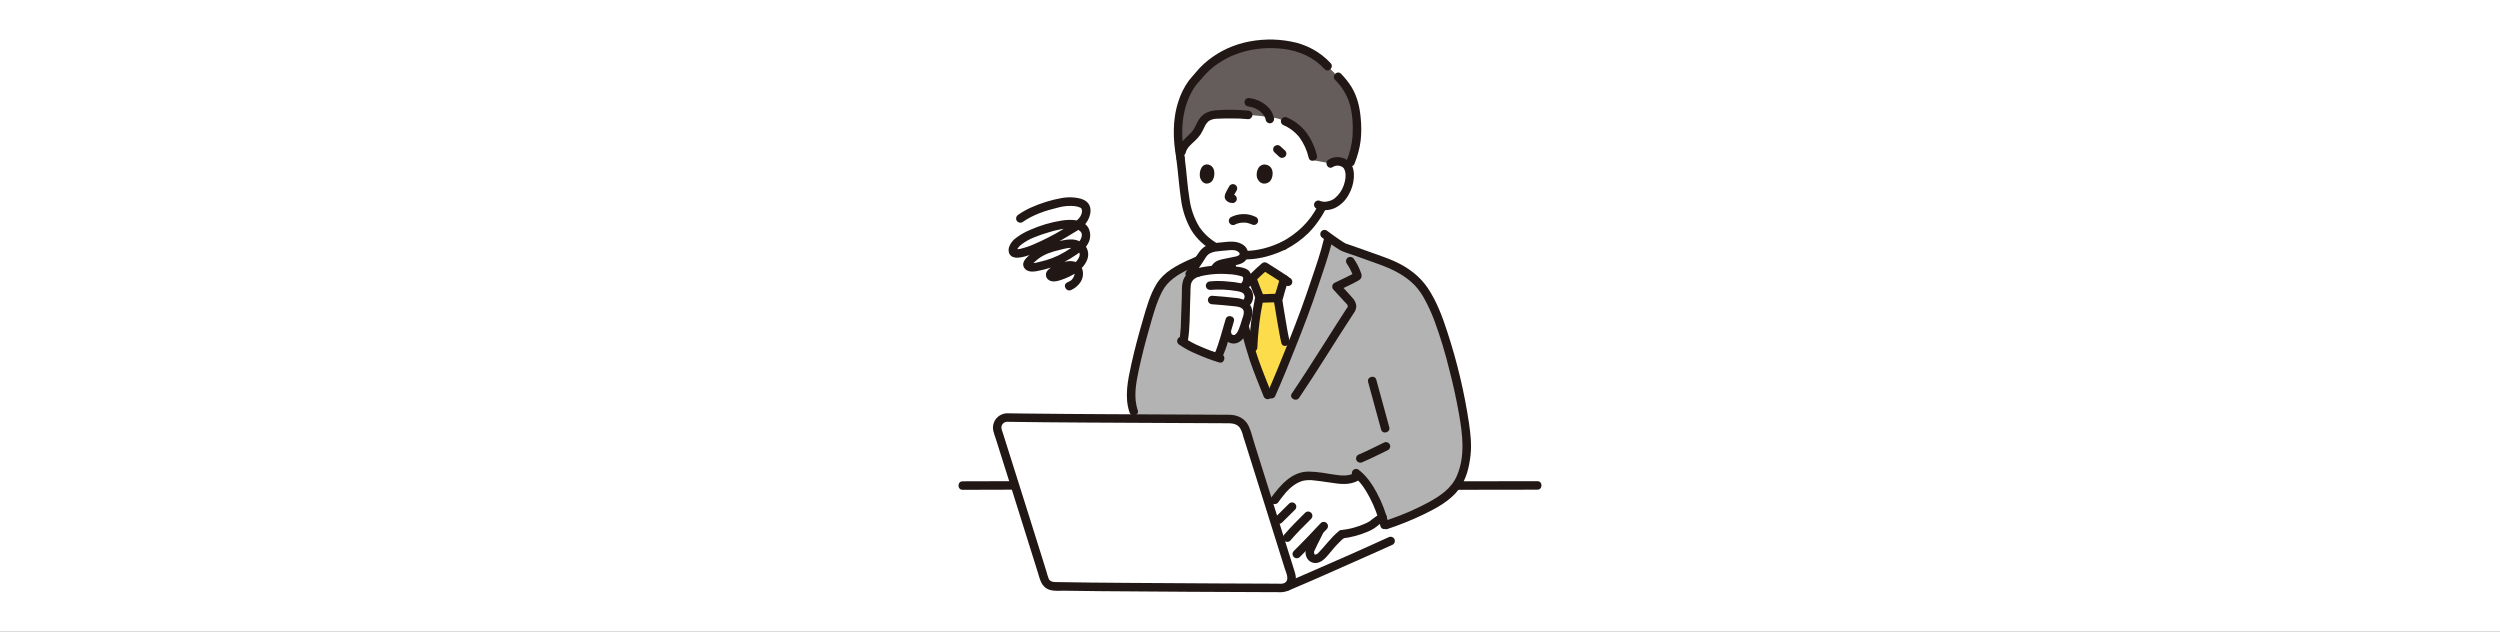 <svg width="506" height="128" viewBox="0 0 506 128" fill="none" xmlns="http://www.w3.org/2000/svg">
<rect x="0" y="0" width="506" height="128" fill="#808080" stroke="none"/>
<rect width="506" height="127.856" transform="translate(0 0.002)" fill="white"/>
<g clip-path="url(#clip0_6943_48485)">
<path d="M269.304 33.072C269.818 32.722 270.447 32.582 271.061 32.681C271.45 32.709 271.824 32.84 272.146 33.061C272.467 33.281 272.724 33.583 272.89 33.936C273.424 35.106 273.164 37.114 272.574 38.309C272.074 39.474 271.238 40.463 270.173 41.15C269.404 41.556 268.535 41.737 267.667 41.673C267.554 41.908 267.482 42.06 267.482 42.06C267.208 42.636 266.558 43.644 266.558 43.644C265.891 44.656 265.135 45.607 264.298 46.485C262.945 47.789 261.411 48.893 259.744 49.762C258.27 50.455 256.726 50.986 255.138 51.346C254.583 51.452 254.023 51.531 253.46 51.582C249.856 51.91 246.865 50.972 244.043 48.673C241.351 46.481 240.173 43.017 239.742 39.185C239.494 36.974 239.276 34.572 238.953 32.172C238.953 32.172 236.144 19.583 250.849 19.583C272.733 19.582 269.304 33.072 269.304 33.072Z" fill="white"/>
<path d="M258.137 77.937C257.818 78.685 257.543 79.315 257.327 79.796L256.567 79.942C255.516 77.288 254.985 75.997 254.067 73.505C252.299 68.706 249.39 55.956 249.039 51.964C249.039 51.964 249.014 51.686 248.977 51.258C250.441 51.626 251.958 51.735 253.46 51.581C254.023 51.53 254.583 51.451 255.138 51.344C256.726 50.985 258.271 50.454 259.744 49.761C261.411 48.892 262.945 47.788 264.299 46.484C264.701 46.066 265.241 45.425 265.585 44.995C266.987 46.245 268.088 47.391 268.088 47.391C268.088 47.391 268.439 47.654 268.937 48.017C268.69 49.021 268.397 50.162 268.242 50.709C267.518 53.277 266.639 55.633 265.883 57.943C263.949 63.84 260.153 73.223 258.137 77.937Z" fill="white"/>
<path d="M268.24 50.708C268.487 49.834 268.716 48.934 268.917 48.003C269.949 48.756 271.633 49.952 272.115 50.113C274.492 50.907 277.531 52.006 279.916 52.868C282.704 53.876 285.046 55.13 287.093 57.276C288.932 59.204 290.769 63.208 292.12 67.448C295.01 76.514 296.898 86.138 296.897 90.466C296.85 92.025 296.628 93.575 296.235 95.085C295.637 96.848 294.985 98.71 292.558 100.524C289.121 103.095 283.592 105.246 280.583 106.243H240.316L229.448 83.255C229 81.993 228.747 79.715 229.146 77.334C229.94 72.593 231.606 66.63 233.105 61.776C233.578 60.397 234.179 59.064 234.898 57.795C235.635 56.704 236.595 55.781 237.715 55.088C240.525 53.306 245.768 51.332 248.899 50.331C248.975 51.244 249.039 51.965 249.039 51.965C249.39 55.956 252.299 68.707 254.066 73.504C254.984 75.996 255.515 77.287 256.568 79.941L257.328 79.794C258.902 76.289 263.643 64.776 265.881 57.944C266.637 55.632 267.515 53.277 268.24 50.708Z" fill="#B3B3B3"/>
<path d="M259.013 75.86C259.547 74.58 260.144 73.125 260.766 71.582L260.169 69.182C259.822 67.783 258.71 61.13 258.695 60.689C259.065 59.359 259.488 57.806 259.919 56.479C258.519 55.523 256.903 54.55 255.98 53.947C255.034 54.77 254.29 55.444 253.455 56.303L253.537 56.533C253.896 57.542 254.545 59.198 254.927 60.109C254.7 61.273 254.422 62.55 254.276 63.635C253.848 66.418 253.611 69.227 253.567 72.042C253.74 72.585 253.907 73.076 254.064 73.504C254.982 75.995 255.513 77.286 256.566 79.94L257.326 79.793C257.72 78.918 258.312 77.54 259.013 75.86Z" fill="#FCDC4A"/>
<path d="M252.705 56.763C253.136 57.966 253.602 59.159 254.095 60.339V59.881C253.391 63.331 252.947 66.829 252.768 70.345C252.72 71.453 254.441 71.45 254.489 70.345C254.587 68.049 254.81 65.759 255.158 63.487C255.262 62.812 255.394 62.143 255.528 61.474C255.598 61.123 255.676 60.771 255.738 60.419C255.792 60.098 255.739 59.768 255.588 59.48C255.16 58.43 254.746 57.373 254.364 56.305C254.299 56.088 254.152 55.905 253.955 55.793C253.759 55.681 253.526 55.649 253.306 55.703C253.087 55.766 252.901 55.911 252.789 56.109C252.676 56.308 252.646 56.542 252.705 56.762V56.763Z" fill="#211715"/>
<path d="M259.088 56.25C258.855 56.974 258.639 57.703 258.431 58.435C258.183 59.132 257.989 59.848 257.85 60.575C257.844 61.092 257.906 61.606 258.033 62.106C258.302 63.83 258.595 65.549 258.911 67.265C259.042 67.983 259.166 68.704 259.341 69.412C259.605 70.488 261.265 70.032 261.001 68.954C260.65 67.523 260.431 66.052 260.182 64.6C260.038 63.772 259.9 62.942 259.767 62.111C259.716 61.793 259.666 61.475 259.618 61.156C259.602 61.044 259.586 60.932 259.569 60.82C259.545 60.656 259.582 60.93 259.579 60.89C259.57 60.851 259.565 60.812 259.564 60.772C259.567 60.75 259.556 60.726 259.558 60.703C259.547 60.856 259.674 60.389 259.694 60.314C259.803 59.92 259.914 59.526 260.024 59.131C260.254 58.319 260.491 57.51 260.75 56.707C261.09 55.65 259.429 55.197 259.09 56.249L259.088 56.25Z" fill="#211715"/>
<path d="M255.124 61.279C256.121 61.24 257.118 61.199 258.115 61.181C258.343 61.181 258.562 61.091 258.724 60.929C258.885 60.768 258.976 60.549 258.976 60.321C258.976 60.092 258.885 59.873 258.724 59.712C258.562 59.55 258.343 59.46 258.115 59.46C257.118 59.477 256.121 59.519 255.124 59.558C254.896 59.558 254.677 59.649 254.516 59.81C254.354 59.971 254.264 60.191 254.264 60.419C254.264 60.647 254.354 60.866 254.516 61.027C254.677 61.189 254.896 61.279 255.124 61.279Z" fill="#211715"/>
<path d="M253.288 57.735C254.328 56.615 255.43 55.554 256.588 54.557L255.545 54.691C257.123 55.718 258.746 56.671 260.271 57.776C260.469 57.889 260.703 57.92 260.923 57.863C261.144 57.805 261.332 57.663 261.449 57.467C261.559 57.269 261.588 57.036 261.531 56.816C261.473 56.597 261.333 56.408 261.14 56.289C259.615 55.184 257.991 54.23 256.414 53.205C256.248 53.112 256.058 53.075 255.87 53.099C255.682 53.123 255.507 53.208 255.371 53.34C254.213 54.337 253.111 55.398 252.071 56.518C251.322 57.332 252.537 58.553 253.288 57.735Z" fill="#211715"/>
<path d="M274.766 105.641L257.738 104.867C259.125 109.286 260.438 113.475 261.345 116.373C261.487 116.826 261.464 117.316 261.282 117.755C261.099 118.194 260.767 118.554 260.345 118.773L260.142 118.878L260.432 118.757C264.766 116.949 278.797 110.714 281.458 109.491L279.82 104.754C278.223 105.423 276.496 105.726 274.766 105.641Z" fill="white"/>
<path d="M271.53 108.156C270.04 109.353 268.915 110.978 267.372 112.586C267.151 112.817 266.243 113.422 265.543 112.882C265.083 112.528 265.016 111.636 265.184 111.271C266.091 109.29 266.462 108.689 267.136 107.301C266.315 108.167 265.675 108.891 264.702 109.875L263.711 110.876L262.466 112.135C262.466 112.135 261.586 113.074 260.632 114.094C259.617 110.854 258.314 106.699 256.998 102.508C258.188 101.015 259.236 99.331 260.69 98.054C261.701 97.106 262.986 96.502 264.361 96.328C264.929 96.293 265.499 96.313 266.064 96.385C267.141 96.496 268.215 96.636 269.285 96.807C271.23 97.116 273.41 97.48 274.965 96.164C276.981 97.948 278.81 101.468 279.821 104.754C279.457 104.931 279.108 105.135 278.776 105.364C278.551 105.518 277.827 106.159 277.588 106.289C275.743 107.271 273.729 107.893 271.652 108.123" fill="white"/>
<path d="M295.007 99.136C296.814 99.136 298.621 99.133 300.428 99.127L308.994 99.114C309.718 99.114 310.443 99.113 311.167 99.111C312.274 99.111 312.276 97.389 311.167 97.389C309.299 97.389 307.432 97.392 305.564 97.398L297.048 97.412C296.368 97.412 295.688 97.413 295.007 97.415C293.899 97.415 293.898 99.136 295.007 99.136Z" fill="#211715"/>
<path d="M194.831 99.138C197.73 99.138 200.629 99.122 203.527 99.114C204.02 99.114 204.513 99.11 205.006 99.11C206.114 99.11 206.115 97.389 205.006 97.389C202.058 97.389 199.111 97.405 196.163 97.413C195.719 97.415 195.275 97.416 194.831 97.417C193.724 97.417 193.722 99.138 194.831 99.138Z" fill="#211715"/>
<path d="M280.812 107.073C283.31 106.248 285.751 105.262 288.121 104.122C290.734 102.859 293.52 101.373 295.294 99.01C296.79 97.019 297.368 94.536 297.641 92.109C297.879 89.984 297.637 87.872 297.342 85.763C296.402 79.44 294.924 73.209 292.924 67.137C291.944 64.083 290.762 60.95 288.963 58.274C287.361 55.892 284.984 54.135 282.392 52.951C280.988 52.31 279.523 51.812 278.073 51.29C276.548 50.741 275.021 50.196 273.488 49.67C273.15 49.554 272.813 49.435 272.474 49.326C272.273 49.261 272.328 49.257 272.423 49.317C272.358 49.275 272.28 49.245 272.212 49.207C271.853 49.008 271.514 48.776 271.175 48.549C270.419 48.038 269.678 47.502 268.943 46.961C268.801 46.856 268.66 46.751 268.518 46.646C268.321 46.532 268.087 46.501 267.866 46.559C267.646 46.617 267.457 46.759 267.341 46.955C267.231 47.153 267.202 47.386 267.259 47.606C267.317 47.825 267.457 48.014 267.65 48.133C268.803 49.041 270.009 49.88 271.261 50.647C271.672 50.862 272.104 51.036 272.549 51.166C273.26 51.408 273.97 51.653 274.678 51.903C276.128 52.413 277.575 52.934 279.021 53.457C281.728 54.435 284.283 55.64 286.327 57.722C287.17 58.628 287.882 59.648 288.443 60.751C289.17 62.109 289.805 63.514 290.344 64.957C291.51 68.143 292.5 71.392 293.308 74.688C294.076 77.66 294.752 80.659 295.281 83.683C296.013 87.862 296.611 92.275 294.875 96.301C293.771 98.86 291.499 100.373 289.137 101.669C286.784 102.934 284.337 104.016 281.817 104.905C281.333 105.081 280.846 105.25 280.357 105.412C279.31 105.76 279.759 107.423 280.814 107.072L280.812 107.073Z" fill="#211715"/>
<path d="M275.763 93.539C277.531 92.79 279.228 91.916 280.954 91.08C281.15 90.964 281.293 90.775 281.351 90.555C281.409 90.334 281.377 90.1 281.263 89.902C281.144 89.71 280.955 89.57 280.736 89.513C280.517 89.455 280.284 89.484 280.086 89.594C278.36 90.43 276.661 91.303 274.894 92.052C274.698 92.168 274.555 92.357 274.497 92.577C274.439 92.798 274.471 93.033 274.586 93.23C274.706 93.422 274.894 93.561 275.113 93.618C275.332 93.675 275.565 93.647 275.763 93.539Z" fill="#211715"/>
<path d="M248.171 49.663C245.572 50.511 243.023 51.503 240.534 52.634C238.129 53.738 235.608 55.047 234.158 57.361C232.779 59.559 232.08 62.14 231.36 64.606C230.477 67.623 229.654 70.661 228.981 73.732C228.29 76.881 227.537 80.332 228.622 83.486C228.981 84.526 230.645 84.08 230.282 83.028C229.386 80.427 229.919 77.617 230.465 75.005C231.075 72.093 231.831 69.212 232.647 66.352C233.357 63.862 234.02 61.355 235.198 59.038C236.328 56.814 238.356 55.59 240.531 54.534C243.156 53.285 245.861 52.213 248.629 51.325C249.676 50.979 249.227 49.317 248.171 49.665V49.663Z" fill="#211715"/>
<path d="M276.906 77.321L279.53 86.928C279.822 87.995 281.483 87.542 281.19 86.47L278.565 76.864C278.274 75.796 276.613 76.25 276.906 77.322V77.321Z" fill="#211715"/>
<path d="M274.198 95.67C272.975 96.45 271.457 96.276 270.09 96.068C268.399 95.809 266.67 95.472 264.955 95.448C261.459 95.399 259.164 98.187 257.264 100.744C257.15 100.942 257.119 101.176 257.177 101.396C257.235 101.617 257.377 101.805 257.573 101.922C257.771 102.032 258.004 102.061 258.224 102.004C258.443 101.946 258.632 101.806 258.75 101.613C259.647 100.406 260.578 99.127 261.818 98.247C262.392 97.823 263.037 97.506 263.723 97.311C264.464 97.151 265.228 97.127 265.977 97.239C267.574 97.398 269.149 97.698 270.742 97.881C272.223 98.051 273.776 97.983 275.067 97.158C275.999 96.564 275.135 95.073 274.198 95.672V95.67Z" fill="#211715"/>
<path d="M260.905 101.937L258.273 104.547C258.113 104.709 258.024 104.927 258.025 105.154C258.026 105.381 258.117 105.599 258.278 105.759C258.438 105.92 258.656 106.011 258.883 106.012C259.11 106.012 259.328 105.924 259.49 105.764L262.122 103.154C262.282 102.993 262.37 102.774 262.37 102.547C262.369 102.32 262.278 102.103 262.117 101.942C261.957 101.781 261.739 101.691 261.512 101.69C261.285 101.689 261.067 101.778 260.905 101.937Z" fill="#211715"/>
<path d="M261.149 109.427C262.476 107.875 263.93 106.433 265.381 104.998C265.54 104.836 265.629 104.618 265.628 104.391C265.627 104.164 265.536 103.946 265.376 103.786C265.215 103.625 264.998 103.535 264.771 103.534C264.544 103.533 264.325 103.622 264.163 103.781C262.712 105.216 261.258 106.658 259.93 108.21C259.85 108.29 259.786 108.385 259.743 108.489C259.7 108.594 259.678 108.706 259.678 108.819C259.678 108.932 259.7 109.044 259.744 109.149C259.787 109.253 259.851 109.348 259.931 109.428C260.011 109.508 260.106 109.571 260.21 109.614C260.315 109.658 260.427 109.68 260.54 109.68C260.653 109.68 260.765 109.657 260.87 109.614C260.974 109.57 261.069 109.507 261.149 109.427H261.149Z" fill="#211715"/>
<path d="M263.076 112.743C264.053 111.755 265.044 110.778 266.003 109.771C266.851 108.882 267.672 107.969 268.535 107.095C268.694 106.933 268.783 106.715 268.782 106.488C268.781 106.261 268.691 106.043 268.53 105.883C268.369 105.722 268.152 105.631 267.925 105.63C267.698 105.63 267.479 105.718 267.318 105.878C266.455 106.752 265.632 107.665 264.785 108.554C263.826 109.56 262.836 110.538 261.859 111.526C261.699 111.688 261.61 111.906 261.611 112.133C261.612 112.36 261.703 112.578 261.863 112.738C262.024 112.899 262.242 112.99 262.469 112.991C262.696 112.991 262.914 112.903 263.076 112.743Z" fill="#211715"/>
<path d="M271.652 108.984C273.41 108.78 275.13 108.328 276.761 107.643C277.448 107.367 278.093 106.996 278.677 106.541C278.795 106.445 278.912 106.348 279.029 106.252C279.087 106.205 279.145 106.158 279.203 106.111C279.314 106.023 279.107 106.179 279.189 106.123C279.532 105.889 279.89 105.679 280.261 105.494C280.459 105.379 280.602 105.19 280.66 104.969C280.718 104.748 280.686 104.514 280.57 104.316C280.455 104.119 280.266 103.976 280.045 103.918C279.824 103.86 279.59 103.892 279.392 104.008C278.802 104.308 278.246 104.674 277.736 105.097C277.573 105.241 277.402 105.376 277.224 105.502C276.887 105.705 276.536 105.882 276.173 106.033C274.735 106.664 273.212 107.078 271.654 107.262C271.428 107.269 271.213 107.362 271.053 107.522C270.893 107.682 270.8 107.897 270.793 108.123C270.794 108.351 270.885 108.569 271.046 108.731C271.208 108.892 271.426 108.983 271.654 108.984H271.652Z" fill="#211715"/>
<path d="M274.043 96.511C275.43 97.546 276.439 99.205 277.243 100.731C278.197 102.547 278.92 104.475 279.395 106.47C279.652 107.546 281.312 107.091 281.055 106.012C280.528 103.826 279.724 101.717 278.661 99.736C277.714 97.963 276.537 96.238 274.911 95.025C274.714 94.911 274.479 94.879 274.259 94.937C274.038 94.995 273.85 95.137 273.734 95.334C273.624 95.532 273.594 95.765 273.652 95.984C273.709 96.204 273.849 96.392 274.042 96.511L274.043 96.511Z" fill="#211715"/>
<path d="M266.137 107.39C265.785 108.093 265.42 108.789 265.075 109.494C264.801 110.004 264.558 110.529 264.346 111.067C264.209 111.522 264.205 112.008 264.334 112.465C264.403 112.743 264.532 113.002 264.711 113.224C264.89 113.447 265.115 113.628 265.371 113.754C265.627 113.881 265.908 113.95 266.193 113.957C266.479 113.964 266.762 113.909 267.024 113.796C268.059 113.384 268.741 112.386 269.444 111.569C270.259 110.556 271.163 109.618 272.144 108.765C272.304 108.603 272.393 108.384 272.393 108.157C272.393 107.929 272.304 107.71 272.144 107.548C271.98 107.391 271.762 107.304 271.535 107.304C271.308 107.304 271.09 107.391 270.926 107.548C269.34 108.839 268.183 110.545 266.755 111.992C266.732 112.015 266.61 112.109 266.706 112.039C266.809 111.964 266.594 112.105 266.57 112.118C266.53 112.141 266.365 112.215 266.491 112.166C266.441 112.186 266.236 112.244 266.282 112.238C266.246 112.252 266.206 112.256 266.168 112.249C266.129 112.242 266.093 112.225 266.064 112.199C266.147 112.247 266.016 112.116 266.093 112.233C266.065 112.19 266.04 112.145 266.017 112.1C266.057 112.179 266.033 112.154 266.017 112.086C265.999 112.008 265.976 111.932 265.962 111.854C265.99 112.017 265.968 111.792 265.965 111.737C265.965 111.701 265.972 111.665 265.969 111.629C265.969 111.648 265.926 111.773 265.96 111.693C265.971 111.667 265.971 111.632 265.98 111.604C266.023 111.478 265.941 111.681 266.007 111.541C266.198 111.136 266.385 110.729 266.581 110.326C266.919 109.633 267.278 108.951 267.623 108.262C267.733 108.064 267.762 107.831 267.705 107.612C267.647 107.392 267.508 107.203 267.315 107.084C267.117 106.971 266.883 106.94 266.663 106.998C266.442 107.056 266.254 107.198 266.137 107.393V107.39Z" fill="#211715"/>
<path d="M260.66 119.587C263.468 118.414 266.252 117.184 269.037 115.957C272.253 114.542 275.465 113.118 278.673 111.685C279.749 111.204 280.822 110.726 281.892 110.235C282.088 110.118 282.23 109.929 282.288 109.709C282.345 109.489 282.314 109.255 282.201 109.057C282.082 108.864 281.893 108.724 281.674 108.666C281.454 108.609 281.221 108.638 281.023 108.748C275.41 111.326 269.744 113.796 264.081 116.26C263.323 116.59 262.564 116.919 261.804 117.246C261.486 117.382 261.168 117.518 260.85 117.653C260.779 117.684 260.363 117.86 260.578 117.769L260.202 117.927C259.986 117.994 259.804 118.14 259.692 118.337C259.58 118.534 259.548 118.766 259.601 118.985C259.663 119.205 259.809 119.391 260.007 119.503C260.205 119.616 260.44 119.646 260.66 119.587Z" fill="#211715"/>
<path d="M203.882 84.512C214.924 84.695 240.132 84.752 249.133 84.813C249.799 84.817 250.448 85.032 250.985 85.428C251.521 85.823 251.919 86.379 252.12 87.015C254.261 93.788 259.078 109.123 261.344 116.373C261.439 116.676 261.461 116.997 261.409 117.311C261.356 117.624 261.23 117.921 261.042 118.176C260.853 118.432 260.607 118.64 260.323 118.782C260.039 118.925 259.725 118.998 259.407 118.997C249.652 118.961 223.376 118.868 213.273 118.663C212.849 118.655 212.438 118.514 212.099 118.258C211.76 118.003 211.51 117.647 211.385 117.242C209.392 110.799 204.277 94.564 201.919 87.147C201.822 86.841 201.799 86.516 201.852 86.2C201.905 85.883 202.033 85.583 202.224 85.326C202.416 85.068 202.667 84.86 202.955 84.719C203.243 84.577 203.561 84.506 203.882 84.512Z" fill="white"/>
<path d="M203.881 85.373C209.039 85.458 214.197 85.491 219.355 85.524C225.381 85.563 231.406 85.594 237.432 85.617C239.966 85.628 242.501 85.639 245.035 85.651C246.025 85.656 247.015 85.661 248.005 85.666C249.105 85.673 250.236 85.606 250.964 86.607C251.257 87.101 251.469 87.639 251.592 88.2L252.099 89.806C252.502 91.085 252.905 92.363 253.307 93.641C254.243 96.612 255.177 99.583 256.11 102.554C257.03 105.482 257.948 108.41 258.866 111.338C259.253 112.573 259.64 113.808 260.027 115.043C260.305 115.932 261.121 117.476 259.91 118.029C259.503 118.216 258.978 118.135 258.537 118.133L257.112 118.128L253.822 118.116C251.201 118.106 248.58 118.095 245.959 118.083C239.995 118.055 234.032 118.019 228.068 117.975C223.23 117.939 218.391 117.901 213.553 117.807C213.013 117.797 212.503 117.668 212.256 117.129C212.084 116.682 211.94 116.224 211.825 115.759C211.48 114.646 211.133 113.534 210.785 112.423C209.917 109.646 209.046 106.869 208.172 104.093C206.457 98.637 204.735 93.183 203.007 87.731C202.856 87.255 202.577 86.705 202.73 86.21C202.804 85.964 202.957 85.749 203.165 85.598C203.373 85.447 203.625 85.368 203.881 85.373C204.989 85.359 204.992 83.637 203.881 83.652C203.451 83.653 203.027 83.75 202.638 83.935C202.25 84.12 201.907 84.388 201.634 84.721C201.362 85.054 201.166 85.444 201.062 85.861C200.957 86.278 200.947 86.714 201.03 87.136C201.172 87.697 201.342 88.25 201.541 88.793C201.729 89.386 201.917 89.978 202.104 90.571C203.002 93.406 203.898 96.241 204.791 99.076C206.562 104.693 208.325 110.313 210.08 115.935C210.475 117.208 210.744 118.612 212.075 119.239C213.082 119.713 214.421 119.547 215.515 119.564C217.97 119.602 220.426 119.632 222.881 119.653C228.946 119.712 235.012 119.754 241.077 119.78C246.45 119.808 251.822 119.831 257.194 119.85L258.647 119.855C259.261 119.907 259.88 119.839 260.469 119.654C260.876 119.491 261.242 119.24 261.539 118.917C261.835 118.594 262.055 118.208 262.183 117.789C262.417 117.018 262.224 116.299 261.993 115.561C261.165 112.911 260.334 110.261 259.503 107.612C257.633 101.65 255.759 95.69 253.881 89.73C253.518 88.577 253.243 87.319 252.728 86.224C251.999 84.671 250.452 83.959 248.807 83.949C246.663 83.935 244.519 83.924 242.375 83.915C236.421 83.889 230.468 83.861 224.514 83.832C218.707 83.8 212.899 83.766 207.092 83.695C206.022 83.682 204.952 83.667 203.881 83.65C202.773 83.632 202.773 85.354 203.881 85.373Z" fill="#211715"/>
<path d="M270.823 15.544C273.549 18.352 274.774 21.161 274.633 27.199C274.578 29.566 273.819 31.831 272.889 33.933C272.722 33.581 272.465 33.279 272.144 33.059C271.822 32.839 271.448 32.709 271.059 32.681C270.445 32.582 269.816 32.722 269.302 33.072L265.899 32.453L265.71 31.704C265.435 30.521 264.994 29.383 264.399 28.323C263.429 26.624 261.922 25.295 260.114 24.547C260.114 24.547 259.32 24.202 258.94 24.085C257.189 23.547 252.621 23.259 252.621 23.259C250.538 23.099 248.447 23.068 246.361 23.167C245.569 23.156 244.792 23.381 244.129 23.813C243.29 24.446 242.951 25.542 242.431 26.467C241.527 28.073 239.572 28.825 239.161 30.655L238.73 30.694C238.53 29.315 238.433 27.922 238.438 26.529C238.362 22.143 240.109 17.742 242.257 15.742C243.204 14.498 244.32 13.393 245.574 12.459C248.969 10.021 253.069 8.761 257.248 8.872C261.394 8.921 265.59 9.918 268.715 13.386L270.823 15.544Z" fill="#645D5C"/>
<path d="M254.422 35.955C254.208 35.173 254.422 33.396 255.892 33.292C257.831 33.366 257.865 35.523 257.18 36.515C256.619 37.327 255.037 37.621 254.422 35.955Z" fill="#211715"/>
<path d="M242.896 35.945C242.701 35.16 242.896 33.378 244.244 33.273C246.019 33.348 246.05 35.511 245.422 36.506C244.908 37.321 243.458 37.616 242.896 35.945Z" fill="#211715"/>
<path d="M248.807 37.69C248.556 38.113 248.317 38.544 248.104 38.987C247.976 39.223 247.897 39.483 247.874 39.751C247.868 39.916 247.898 40.081 247.963 40.233C248.029 40.385 248.127 40.521 248.251 40.631C248.447 40.816 248.685 40.952 248.945 41.026C249.113 41.059 249.282 41.081 249.453 41.093L249.224 41.062L249.243 41.065C249.354 41.1 249.473 41.106 249.586 41.08C249.7 41.075 249.811 41.04 249.906 40.978C250.004 40.921 250.089 40.845 250.158 40.755C250.226 40.665 250.276 40.562 250.305 40.453C250.333 40.344 250.34 40.23 250.325 40.118C250.31 40.006 250.272 39.898 250.215 39.8C250.16 39.703 250.087 39.618 249.998 39.55C249.91 39.483 249.809 39.433 249.701 39.406C249.557 39.385 249.411 39.372 249.267 39.353L249.495 39.384C249.43 39.375 249.366 39.358 249.304 39.333L249.51 39.42C249.453 39.395 249.4 39.363 249.35 39.327L249.524 39.461C249.476 39.424 249.432 39.383 249.391 39.338L249.526 39.512C249.515 39.498 249.506 39.482 249.498 39.465L249.585 39.671C249.575 39.646 249.569 39.62 249.565 39.593L249.595 39.822C249.593 39.794 249.593 39.766 249.595 39.737L249.565 39.966C249.576 39.896 249.596 39.827 249.624 39.761L249.538 39.967C249.76 39.483 250.012 39.014 250.291 38.56C250.348 38.463 250.385 38.355 250.401 38.243C250.416 38.131 250.409 38.017 250.38 37.907C250.352 37.798 250.302 37.695 250.234 37.605C250.165 37.515 250.08 37.44 249.982 37.383C249.885 37.325 249.777 37.288 249.665 37.273C249.553 37.258 249.439 37.264 249.329 37.293C249.22 37.322 249.117 37.371 249.027 37.44C248.937 37.508 248.862 37.594 248.805 37.691L248.807 37.69Z" fill="#211715"/>
<path d="M269.737 33.815C269.974 33.655 270.247 33.555 270.532 33.524C270.817 33.493 271.106 33.532 271.372 33.639C271.53 33.686 271.676 33.766 271.8 33.874C271.925 33.982 272.025 34.116 272.093 34.266C272.551 35.191 272.309 36.535 271.986 37.48C271.637 38.513 271.005 39.427 270.161 40.117C269.782 40.426 269.332 40.635 268.852 40.727C268.33 40.887 267.771 40.876 267.255 40.696C267.057 40.587 266.824 40.559 266.605 40.616C266.386 40.674 266.198 40.813 266.078 41.005C265.965 41.202 265.933 41.436 265.991 41.657C266.049 41.877 266.191 42.066 266.387 42.182C267.009 42.437 267.678 42.556 268.35 42.534C269.023 42.511 269.682 42.346 270.286 42.05C271.415 41.474 272.341 40.567 272.94 39.449C273.564 38.391 273.934 37.203 274.021 35.978C274.1 34.859 273.923 33.619 273.127 32.773C272.57 32.231 271.847 31.892 271.074 31.811C270.301 31.73 269.523 31.912 268.867 32.327C267.95 32.94 268.811 34.432 269.736 33.814L269.737 33.815Z" fill="#211715"/>
<path d="M250.006 45.436C250.068 45.4 250.131 45.371 250.193 45.338C250.356 45.252 250.061 45.386 250.165 45.347C250.201 45.334 250.237 45.319 250.273 45.306C250.433 45.249 250.596 45.201 250.761 45.163C250.842 45.144 250.924 45.127 251.006 45.112C251.047 45.104 251.089 45.098 251.131 45.09C251.338 45.055 251 45.102 251.123 45.09C251.302 45.074 251.484 45.057 251.666 45.055C251.833 45.052 252.001 45.057 252.168 45.071C252.199 45.073 252.375 45.099 252.235 45.075L252.268 45.081C252.344 45.093 252.419 45.108 252.494 45.126C252.859 45.223 253.216 45.348 253.562 45.5C253.782 45.56 254.017 45.53 254.216 45.417C254.414 45.305 254.56 45.118 254.621 44.899C254.675 44.679 254.643 44.447 254.531 44.25C254.419 44.053 254.236 43.906 254.02 43.84C253.657 43.679 253.281 43.55 252.897 43.453C251.624 43.189 250.299 43.364 249.139 43.951C248.942 44.066 248.799 44.255 248.741 44.476C248.683 44.697 248.715 44.932 248.831 45.129C248.946 45.326 249.135 45.469 249.356 45.527C249.576 45.585 249.811 45.553 250.008 45.438L250.006 45.436Z" fill="#211715"/>
<path d="M260.177 50.503C261.884 49.623 263.453 48.497 264.833 47.161C265.581 46.4 266.262 45.576 266.869 44.698C267.38 44.001 267.833 43.263 268.223 42.492C268.332 42.293 268.361 42.06 268.304 41.841C268.246 41.622 268.107 41.433 267.914 41.314C267.717 41.201 267.483 41.17 267.262 41.228C267.042 41.285 266.853 41.427 266.737 41.623C265.15 44.877 262.46 47.363 259.308 49.016C258.327 49.531 259.196 51.017 260.177 50.503Z" fill="#211715"/>
<path d="M238.094 32.17C238.452 34.867 238.632 37.586 239.024 40.278C239.291 42.446 239.975 44.541 241.04 46.447C243.318 50.306 247.864 52.559 252.281 52.502C255.054 52.466 257.68 51.656 260.179 50.502C260.374 50.386 260.516 50.197 260.574 49.976C260.632 49.756 260.601 49.522 260.487 49.324C260.369 49.131 260.18 48.991 259.961 48.934C259.741 48.876 259.508 48.906 259.31 49.016C255.558 50.748 251.118 51.587 247.249 49.716C245.442 48.896 243.892 47.599 242.766 45.966C241.729 44.261 241.051 42.364 240.773 40.389C240.312 37.673 240.179 34.899 239.815 32.169C239.807 31.942 239.714 31.728 239.555 31.568C239.395 31.408 239.18 31.315 238.954 31.308C238.537 31.308 238.031 31.704 238.093 32.169L238.094 32.17Z" fill="#211715"/>
<path d="M269.326 12.781C267.181 10.479 264.345 8.94 261.246 8.396C258.107 7.797 254.877 7.879 251.772 8.638C248.75 9.381 245.959 10.861 243.648 12.944C243.043 13.495 242.481 14.09 241.965 14.725C241.525 15.274 241.028 15.768 240.602 16.334C239.701 17.584 239.004 18.968 238.537 20.435C237.266 24.201 237.398 28.268 238.101 32.134C238.163 32.353 238.309 32.539 238.507 32.651C238.705 32.764 238.94 32.794 239.16 32.735C239.377 32.67 239.561 32.524 239.673 32.327C239.785 32.129 239.817 31.896 239.761 31.676C239.187 28.52 239.03 25.185 239.848 22.058C240.204 20.642 240.768 19.286 241.522 18.035C241.819 17.544 242.165 17.084 242.556 16.663C243.069 16.12 243.514 15.519 244.032 14.977C248.062 10.768 254.083 9.185 259.816 9.903C262.994 10.3 265.935 11.614 268.11 13.999C268.858 14.82 270.072 13.6 269.327 12.782L269.326 12.781Z" fill="#211715"/>
<path d="M274.179 33.059C274.791 31.555 275.204 29.977 275.409 28.365C275.558 26.88 275.558 25.384 275.409 23.898C275.219 21.696 274.71 19.523 273.551 17.616C272.945 16.647 272.234 15.748 271.43 14.936C270.659 14.138 269.442 15.356 270.213 16.153C271.479 17.397 272.445 18.913 273.038 20.587C273.772 22.819 273.889 25.287 273.756 27.616C273.61 29.333 273.194 31.015 272.522 32.602C272.463 32.822 272.493 33.056 272.605 33.254C272.718 33.452 272.904 33.598 273.123 33.66C273.343 33.716 273.576 33.684 273.773 33.572C273.97 33.46 274.117 33.276 274.182 33.059L274.179 33.059Z" fill="#211715"/>
<path d="M252.623 22.398C250.554 22.193 248.47 22.162 246.396 22.305C244.853 22.384 243.524 22.86 242.655 24.198C242.302 24.743 242.063 25.349 241.754 25.918C241.488 26.384 241.151 26.807 240.754 27.17C239.758 28.133 238.681 29.02 238.333 30.428C238.068 31.504 239.727 31.963 239.993 30.886C240.242 29.879 241.073 29.236 241.796 28.555C242.222 28.164 242.608 27.732 242.948 27.264C243.263 26.764 243.541 26.243 243.782 25.704C243.982 25.227 244.292 24.805 244.687 24.472C245.204 24.166 245.796 24.012 246.396 24.026C247.311 23.979 248.23 23.973 249.146 23.974C250.307 23.956 251.469 24.004 252.625 24.12C252.853 24.118 253.071 24.027 253.232 23.866C253.393 23.705 253.484 23.487 253.485 23.259C253.48 23.032 253.388 22.816 253.228 22.656C253.067 22.496 252.851 22.403 252.625 22.398L252.623 22.398Z" fill="#211715"/>
<path d="M259.676 25.289C260.981 25.829 262.127 26.693 263.004 27.8C263.903 29.035 264.541 30.441 264.877 31.931C265.151 33.004 266.814 32.549 266.537 31.474C266.142 29.769 265.399 28.165 264.356 26.76C263.351 25.474 262.041 24.458 260.545 23.805C260.346 23.697 260.114 23.668 259.895 23.726C259.676 23.783 259.487 23.922 259.367 24.114C259.254 24.312 259.223 24.546 259.28 24.766C259.338 24.987 259.48 25.175 259.676 25.292V25.289Z" fill="#211715"/>
<path d="M257.852 23.862C257.653 22.934 257.158 22.096 256.441 21.473C255.413 20.55 254.118 19.978 252.744 19.84C252.515 19.84 252.296 19.93 252.135 20.092C251.974 20.253 251.883 20.472 251.883 20.7C251.889 20.927 251.982 21.142 252.142 21.302C252.302 21.462 252.517 21.554 252.744 21.561C252.513 21.532 252.814 21.574 252.855 21.581C252.921 21.593 252.987 21.605 253.053 21.619C253.201 21.651 253.348 21.687 253.494 21.73C253.633 21.771 253.77 21.817 253.906 21.868C253.944 21.882 253.981 21.897 254.019 21.912C253.905 21.863 253.892 21.857 253.978 21.895C254.031 21.919 254.085 21.943 254.137 21.968C254.372 22.081 254.598 22.212 254.814 22.359C254.873 22.398 254.929 22.441 254.987 22.482C255.13 22.586 254.853 22.37 254.977 22.475C255.073 22.557 255.168 22.638 255.26 22.726C255.417 22.881 255.566 23.043 255.705 23.213C255.744 23.259 255.573 23.034 255.691 23.199C255.72 23.239 255.749 23.281 255.777 23.323C255.831 23.403 255.881 23.485 255.928 23.57C255.973 23.649 256.015 23.73 256.054 23.812C256.092 23.895 256.1 24.013 256.034 23.759C256.044 23.798 256.064 23.837 256.078 23.875C256.13 24.02 256.168 24.169 256.191 24.322C256.253 24.541 256.398 24.728 256.597 24.841C256.795 24.953 257.03 24.983 257.25 24.923C257.466 24.856 257.649 24.709 257.761 24.513C257.873 24.316 257.905 24.084 257.852 23.864L257.852 23.862Z" fill="#211715"/>
<path d="M272.55 53.288C272.915 53.816 273.234 54.376 273.501 54.96C273.69 55.313 273.828 55.69 273.91 56.081V55.624C274.148 55.299 274.208 55.189 274.092 55.294C274.229 55.192 274.259 55.166 274.184 55.218C274.141 55.24 274.1 55.265 274.061 55.294C273.924 55.376 273.782 55.45 273.641 55.525C273.256 55.728 272.865 55.919 272.474 56.111C271.673 56.503 270.867 56.882 270.064 57.27C269.952 57.338 269.856 57.43 269.785 57.54C269.713 57.649 269.667 57.774 269.65 57.904C269.634 58.034 269.647 58.166 269.688 58.29C269.73 58.415 269.799 58.528 269.89 58.622C270.619 59.407 271.355 60.186 272.065 60.989C272.276 61.227 272.782 61.62 272.798 61.965C272.808 62.176 272.564 62.43 272.449 62.604C271.72 63.716 271.006 64.837 270.293 65.958C268.423 68.897 266.566 71.844 264.676 74.77C263.619 76.405 262.553 78.033 261.462 79.647C260.839 80.568 262.33 81.43 262.948 80.516C266.776 74.86 270.292 69.004 274.049 63.301C274.371 62.882 274.533 62.361 274.507 61.834C274.414 61.219 274.122 60.652 273.675 60.22C272.843 59.26 271.972 58.336 271.108 57.405L270.933 58.757C272.25 58.12 273.615 57.544 274.881 56.81C275.12 56.694 275.326 56.52 275.478 56.303C275.556 56.124 275.594 55.931 275.588 55.736C275.582 55.541 275.533 55.351 275.444 55.177C275.1 54.199 274.627 53.272 274.036 52.42C273.917 52.227 273.728 52.088 273.509 52.03C273.29 51.973 273.057 52.002 272.859 52.111C272.663 52.227 272.521 52.416 272.463 52.637C272.405 52.857 272.436 53.091 272.55 53.289V53.288Z" fill="#211715"/>
<path d="M248.178 51.965C248.48 55.326 249.283 58.675 250.029 61.958C250.82 65.67 251.799 69.339 252.961 72.952C253.786 75.393 254.788 77.777 255.738 80.17C255.804 80.386 255.951 80.569 256.148 80.681C256.345 80.792 256.577 80.825 256.797 80.771C257.016 80.709 257.202 80.563 257.315 80.365C257.427 80.167 257.457 79.932 257.398 79.712C256.514 77.484 255.602 75.265 254.798 73.005C254.257 71.484 253.816 69.926 253.392 68.369C252.336 64.481 251.421 60.557 250.647 56.595C250.47 55.688 250.302 54.78 250.154 53.869C250.093 53.495 250.036 53.121 249.985 52.746C250.009 52.92 249.985 52.734 249.975 52.665C249.966 52.589 249.957 52.513 249.948 52.438C249.93 52.281 249.913 52.123 249.899 51.966C249.893 51.739 249.801 51.524 249.641 51.364C249.481 51.204 249.265 51.111 249.039 51.105C248.811 51.107 248.593 51.198 248.432 51.359C248.271 51.52 248.179 51.738 248.178 51.966V51.965Z" fill="#211715"/>
<path d="M267.977 48.295C267.328 51.08 266.383 53.773 265.466 56.476C264.779 58.502 264.099 60.527 263.359 62.534C261.829 66.679 260.195 70.786 258.503 74.867C257.87 76.395 257.277 77.817 256.585 79.36C256.477 79.558 256.448 79.791 256.506 80.01C256.563 80.229 256.702 80.418 256.894 80.538C257.091 80.651 257.326 80.682 257.546 80.624C257.766 80.567 257.955 80.425 258.072 80.229C259.532 76.974 260.866 73.659 262.186 70.345C263.817 66.253 265.402 62.139 266.784 57.955C267.792 54.903 268.906 51.889 269.636 48.753C269.887 47.677 268.228 47.215 267.977 48.295Z" fill="#211715"/>
<path d="M240.822 55.419C241.181 54.889 242.118 53.402 242.502 52.894C243.197 51.972 243.495 51.004 244.576 50.462C245.481 50.008 247.441 49.907 248.424 49.814C249.42 49.721 250.19 49.706 250.913 50.125C251.281 50.302 251.567 50.612 251.715 50.993C251.795 51.323 251.747 51.672 251.581 51.969C251.414 52.266 251.142 52.489 250.818 52.594C249.809 52.903 248.83 53.04 247.801 53.273C247.243 53.339 246.713 53.553 246.265 53.893C245.885 54.255 245.593 55.205 245.347 55.942" fill="white"/>
<path d="M241.564 55.853C242.218 54.885 242.874 53.915 243.516 52.94C243.871 52.4 244.164 51.761 244.708 51.381C245.24 51.081 245.833 50.905 246.443 50.867C247.07 50.779 247.704 50.739 248.334 50.683C248.986 50.625 249.733 50.511 250.35 50.797C250.755 50.985 251.126 51.341 250.728 51.684C250.427 51.852 250.095 51.956 249.752 51.987C249.254 52.104 248.751 52.197 248.25 52.299C247.333 52.485 246.266 52.632 245.592 53.35C245.007 53.974 244.779 54.923 244.516 55.713C244.166 56.767 245.828 57.219 246.176 56.171C246.383 55.548 246.535 54.593 247.161 54.329C247.554 54.192 247.959 54.091 248.37 54.028C248.927 53.91 249.488 53.81 250.044 53.685C250.988 53.473 251.947 53.225 252.386 52.269C252.592 51.855 252.654 51.383 252.562 50.929C252.47 50.476 252.229 50.065 251.879 49.764C250.526 48.586 248.68 48.909 247.044 49.076C246.252 49.126 245.468 49.263 244.706 49.486C243.882 49.776 243.173 50.325 242.687 51.051C241.773 52.329 240.958 53.682 240.078 54.984C239.456 55.905 240.947 56.768 241.565 55.853H241.564Z" fill="#211715"/>
<path d="M242.461 55.151C245.282 54.422 248.235 54.363 251.084 54.978C251.388 55.036 252.019 55.225 252.208 55.471C252.349 55.7 252.439 55.957 252.474 56.224C252.506 56.728 252.359 57.227 252.059 57.634L251.454 58.307C251.937 58.449 252.346 58.774 252.594 59.212C252.727 59.495 252.788 59.808 252.769 60.12C252.751 60.433 252.654 60.736 252.489 61.002L251.885 61.774C252.074 61.929 252.239 62.112 252.373 62.317C252.505 62.571 252.583 62.849 252.604 63.135C252.624 63.421 252.586 63.708 252.491 63.978C252.244 64.814 252.068 65.415 251.79 66.233C251.622 66.762 251.394 67.271 251.113 67.749C250.981 67.979 250.803 68.179 250.59 68.337C250.377 68.495 250.135 68.608 249.877 68.669C249.682 68.692 249.485 68.673 249.298 68.614C249.111 68.554 248.939 68.456 248.793 68.326C248.646 68.195 248.53 68.035 248.45 67.856C248.37 67.676 248.329 67.482 248.33 67.286L248.191 67.262C247.904 68.259 247.609 69.263 247.394 69.896C247.217 70.414 246.902 71.277 246.683 71.783C246.649 71.865 246.527 72.144 246.399 72.429C244.28 71.486 241.511 70.335 239.443 69.488L239.64 68.475C239.781 67.445 239.86 66.408 239.877 65.369C239.96 62.94 240.043 60.514 240.128 58.091C240.116 57.507 240.27 56.932 240.57 56.432C241.036 55.802 241.703 55.35 242.461 55.15" fill="white"/>
<path d="M238.676 69.766C239.776 70.523 240.957 71.157 242.196 71.656C243.679 72.316 245.201 72.885 246.754 73.36C247.817 73.68 248.271 72.019 247.211 71.7C245.76 71.262 244.337 70.734 242.951 70.119C241.752 69.631 240.61 69.014 239.544 68.279C239.347 68.166 239.112 68.135 238.892 68.192C238.672 68.25 238.483 68.392 238.367 68.588C238.256 68.787 238.227 69.02 238.285 69.239C238.342 69.459 238.482 69.647 238.675 69.766H238.676Z" fill="#211715"/>
<path d="M242.691 55.981C244.641 55.487 246.659 55.322 248.663 55.494C249.576 55.521 250.481 55.672 251.353 55.943C251.397 55.96 251.601 56.087 251.535 56.005C251.578 56.117 251.61 56.233 251.629 56.351C251.619 56.586 251.559 56.816 251.454 57.025C251.298 57.19 251.212 57.408 251.212 57.634C251.212 57.86 251.298 58.078 251.454 58.243C251.616 58.403 251.834 58.492 252.062 58.492C252.29 58.492 252.509 58.403 252.671 58.243C253.031 57.815 253.256 57.29 253.316 56.734C253.376 56.179 253.27 55.617 253.01 55.123C252.454 54.17 251.008 54.072 250.042 53.935C247.439 53.556 244.787 53.687 242.235 54.322C241.159 54.589 241.616 56.249 242.693 55.981H242.691Z" fill="#211715"/>
<path d="M244.921 58.677C246.66 58.531 248.41 58.6 250.132 58.883C250.673 58.959 251.322 59.087 251.655 59.387C251.804 59.543 251.895 59.746 251.911 59.961C251.927 60.176 251.868 60.391 251.744 60.567C251.63 60.765 251.599 60.999 251.657 61.219C251.715 61.44 251.857 61.628 252.052 61.745C252.251 61.856 252.484 61.885 252.704 61.828C252.923 61.77 253.112 61.63 253.23 61.436C253.477 61.04 253.616 60.587 253.635 60.121C253.653 59.654 253.55 59.191 253.336 58.777C253.104 58.401 252.796 58.079 252.431 57.831C252.065 57.583 251.652 57.415 251.217 57.339C250.24 57.139 249.249 57.011 248.254 56.954C247.146 56.842 246.029 56.842 244.921 56.954C244.695 56.96 244.48 57.053 244.32 57.213C244.16 57.373 244.067 57.588 244.061 57.815C244.062 58.042 244.153 58.261 244.314 58.422C244.475 58.583 244.693 58.674 244.921 58.675V58.677Z" fill="#211715"/>
<path d="M245.34 61.585C246.662 61.681 247.984 61.786 249.301 61.933C250.072 62.02 251.609 62.016 251.74 63.063C251.809 63.608 251.536 64.184 251.382 64.694C251.199 65.359 250.978 66.013 250.72 66.652C250.549 67.047 250.311 67.599 249.883 67.776C249.805 67.806 249.721 67.816 249.638 67.806C249.555 67.795 249.475 67.765 249.407 67.716C249.339 67.668 249.283 67.603 249.246 67.528C249.208 67.453 249.19 67.37 249.192 67.287C249.187 67.06 249.094 66.844 248.934 66.684C248.774 66.524 248.558 66.432 248.332 66.426C248.104 66.428 247.886 66.519 247.725 66.68C247.564 66.841 247.472 67.059 247.471 67.287C247.477 67.636 247.561 67.979 247.718 68.291C247.875 68.603 248.099 68.876 248.375 69.09C248.66 69.305 248.993 69.447 249.346 69.504C249.698 69.56 250.059 69.529 250.397 69.412C251.809 68.888 252.331 67.357 252.76 66.046C253.162 64.82 253.825 63.334 253.221 62.072C252.934 61.514 252.482 61.056 251.927 60.761C251.294 60.477 250.614 60.315 249.921 60.283C248.398 60.1 246.869 59.973 245.339 59.862C245.112 59.864 244.894 59.955 244.733 60.116C244.572 60.277 244.48 60.495 244.479 60.723C244.483 60.95 244.575 61.166 244.735 61.327C244.896 61.487 245.112 61.579 245.339 61.584L245.34 61.585Z" fill="#211715"/>
<path d="M247.187 72.706C247.797 71.464 248.28 70.164 248.629 68.826C249.005 67.566 249.351 66.297 249.736 65.04C250.06 63.978 248.4 63.524 248.076 64.582C247.701 65.806 247.363 67.043 247 68.27C246.838 68.812 246.675 69.354 246.488 69.888C246.276 70.557 246.014 71.208 245.702 71.837C245.177 72.812 246.663 73.683 247.189 72.706H247.187Z" fill="#211715"/>
<path d="M242.232 54.322C241.7 54.458 241.201 54.698 240.763 55.028C240.326 55.358 239.958 55.773 239.681 56.246C239.087 57.396 239.24 58.878 239.197 60.133C239.149 61.494 239.102 62.855 239.056 64.216C239.052 65.563 238.969 66.909 238.81 68.247C238.757 68.467 238.789 68.699 238.901 68.896C239.013 69.092 239.195 69.239 239.411 69.306C239.631 69.365 239.866 69.335 240.064 69.222C240.262 69.11 240.408 68.924 240.47 68.705C240.844 66.234 240.795 63.69 240.882 61.197C240.903 60.576 240.924 59.955 240.946 59.334C240.936 58.764 240.963 58.193 241.027 57.626C241.17 56.759 241.852 56.221 242.69 55.982C243.753 55.679 243.3 54.017 242.232 54.322Z" fill="#211715"/>
<path d="M257.936 30.828L258.89 31.709C259.055 31.867 259.273 31.956 259.5 31.96C259.727 31.951 259.943 31.862 260.11 31.709C260.271 31.548 260.362 31.329 260.362 31.101C260.362 30.872 260.271 30.653 260.11 30.492L259.155 29.613C258.991 29.455 258.773 29.365 258.545 29.362C258.319 29.371 258.103 29.46 257.936 29.613C257.774 29.774 257.684 29.993 257.684 30.221C257.684 30.45 257.774 30.669 257.936 30.83L257.936 30.828Z" fill="#211715"/>
<path d="M216.832 58.68C217.56 58.351 218.185 57.83 218.64 57.174C218.914 56.779 219.093 56.327 219.164 55.852C219.235 55.377 219.195 54.892 219.047 54.435C218.15 51.975 215.014 52.884 213.296 53.82C212.788 54.054 212.336 54.392 211.969 54.814C211.778 55.059 211.682 55.365 211.698 55.676C211.714 55.986 211.842 56.28 212.057 56.505C212.846 57.271 214.038 56.91 214.938 56.598C216.957 55.897 219.224 54.673 220.042 52.572C220.238 52.089 220.298 51.561 220.217 51.046C220.137 50.53 219.917 50.047 219.583 49.646C219.222 49.259 218.783 48.953 218.295 48.749C217.807 48.545 217.28 48.448 216.751 48.465C215.596 48.455 214.42 48.8 213.31 49.098C212.448 49.321 211.607 49.621 210.798 49.994C210.001 50.381 209.257 50.869 208.584 51.444C207.831 52.075 206.664 53.02 207.252 54.124C207.733 55.028 208.901 55.056 209.778 54.893C210.748 54.715 211.705 54.474 212.644 54.171C214.51 53.543 216.277 52.651 217.89 51.52C218.769 50.917 219.647 50.307 220.182 49.356C220.472 48.877 220.636 48.331 220.657 47.771C220.679 47.211 220.558 46.654 220.306 46.154C219.31 44.322 216.716 44.379 214.951 44.63C212.696 44.981 210.498 45.63 208.414 46.561C207.449 46.964 206.537 47.486 205.701 48.115C205.003 48.589 204.479 49.279 204.212 50.08C204.032 50.781 204.199 51.584 204.869 51.945C205.307 52.147 205.795 52.211 206.27 52.13C207.665 51.97 208.996 51.412 210.274 50.86C211.879 50.16 213.444 49.374 214.965 48.506C215.747 48.065 216.518 47.605 217.279 47.127C218.027 46.709 218.731 46.216 219.38 45.657C220.569 44.509 221.428 42.059 219.912 40.808C219.229 40.244 218.311 40.076 217.455 39.983C216.614 39.895 215.764 39.926 214.931 40.076C212.754 40.462 210.634 41.118 208.619 42.028C207.731 42.431 206.881 42.914 206.082 43.473C205.889 43.592 205.75 43.781 205.693 44C205.635 44.219 205.664 44.452 205.773 44.651C205.89 44.846 206.079 44.988 206.299 45.046C206.519 45.104 206.753 45.072 206.951 44.959C209.093 43.459 211.572 42.628 214.096 42.026C215.167 41.722 216.284 41.613 217.394 41.703C217.798 41.739 218.194 41.834 218.57 41.984C218.65 42.022 218.726 42.066 218.799 42.115C218.659 42.017 218.918 42.24 218.847 42.155C218.792 42.089 218.923 42.287 218.931 42.306C218.96 42.385 218.978 42.467 218.986 42.551C219.082 43.475 218.397 44.319 217.683 44.808C216.814 45.402 215.92 45.959 215.013 46.494C213.146 47.614 211.205 48.606 209.203 49.462C208.349 49.837 207.462 50.135 206.554 50.352C206.46 50.372 206.366 50.39 206.271 50.407C206.238 50.414 206.204 50.418 206.171 50.424C206.045 50.445 206.382 50.407 206.175 50.424C206.031 50.434 205.894 50.44 205.752 50.439C205.534 50.439 205.764 50.451 205.766 50.447C205.71 50.44 205.655 50.426 205.603 50.405C205.671 50.461 205.776 50.498 205.656 50.42C205.708 50.453 205.797 50.558 205.692 50.429L205.913 50.809C205.908 50.794 205.809 50.536 205.869 50.718C205.861 50.694 205.877 50.437 205.853 50.623C205.861 50.524 205.891 50.428 205.943 50.342C206.123 50.04 206.359 49.774 206.639 49.559C207.442 48.932 208.333 48.425 209.282 48.053C210.317 47.626 211.377 47.262 212.456 46.963C213.434 46.66 214.435 46.436 215.448 46.291C216.693 46.134 219.64 46.14 218.828 48.22C218.469 49.14 217.56 49.677 216.781 50.201C215.969 50.754 215.12 51.251 214.24 51.688C213.435 52.078 212.599 52.402 211.741 52.656C211.276 52.795 210.807 52.918 210.334 53.026C209.895 53.157 209.443 53.239 208.985 53.271C208.885 53.264 208.785 53.247 208.688 53.22L208.648 53.197C208.686 53.216 208.719 53.243 208.745 53.276C208.77 53.309 208.788 53.347 208.797 53.388C208.901 53.732 208.673 53.648 208.894 53.507C209.076 53.356 209.246 53.191 209.402 53.013C209.594 52.837 209.792 52.663 209.997 52.502C210.619 52.016 211.305 51.617 212.036 51.319C212.853 51.005 213.692 50.752 214.547 50.562C215.526 50.323 216.706 49.942 217.69 50.355C217.863 50.414 218.021 50.511 218.152 50.639C218.284 50.767 218.385 50.922 218.449 51.094C218.513 51.265 218.538 51.449 218.522 51.631C218.507 51.814 218.451 51.99 218.359 52.148C217.95 53.009 217.142 53.601 216.342 54.071C215.797 54.394 215.223 54.667 214.628 54.886C214.332 54.993 214.032 55.088 213.728 55.171C213.621 55.207 213.511 55.234 213.4 55.252C213.478 55.245 213.139 55.281 213.22 55.236C213.235 55.228 213.261 55.307 213.273 55.288C213.193 55.811 213.229 55.982 213.38 55.8C213.464 55.74 213.549 55.682 213.636 55.625C213.895 55.456 214.163 55.302 214.441 55.165C214.979 54.904 215.549 54.717 216.136 54.607C216.524 54.532 217.077 54.468 217.337 54.811C217.483 55.069 217.525 55.373 217.454 55.661C217.356 56.023 217.17 56.355 216.911 56.627C216.898 56.642 216.704 56.816 216.853 56.699C216.789 56.746 216.723 56.79 216.653 56.829C216.43 56.962 216.194 57.074 215.964 57.195C214.982 57.71 215.851 59.196 216.833 58.681L216.832 58.68Z" fill="#211715"/>
</g>
<defs>
<clipPath id="clip0_6943_48485">
<rect width="117.999" height="111.856" fill="white" transform="translate(194 8.002)"/>
</clipPath>
</defs>
</svg>
